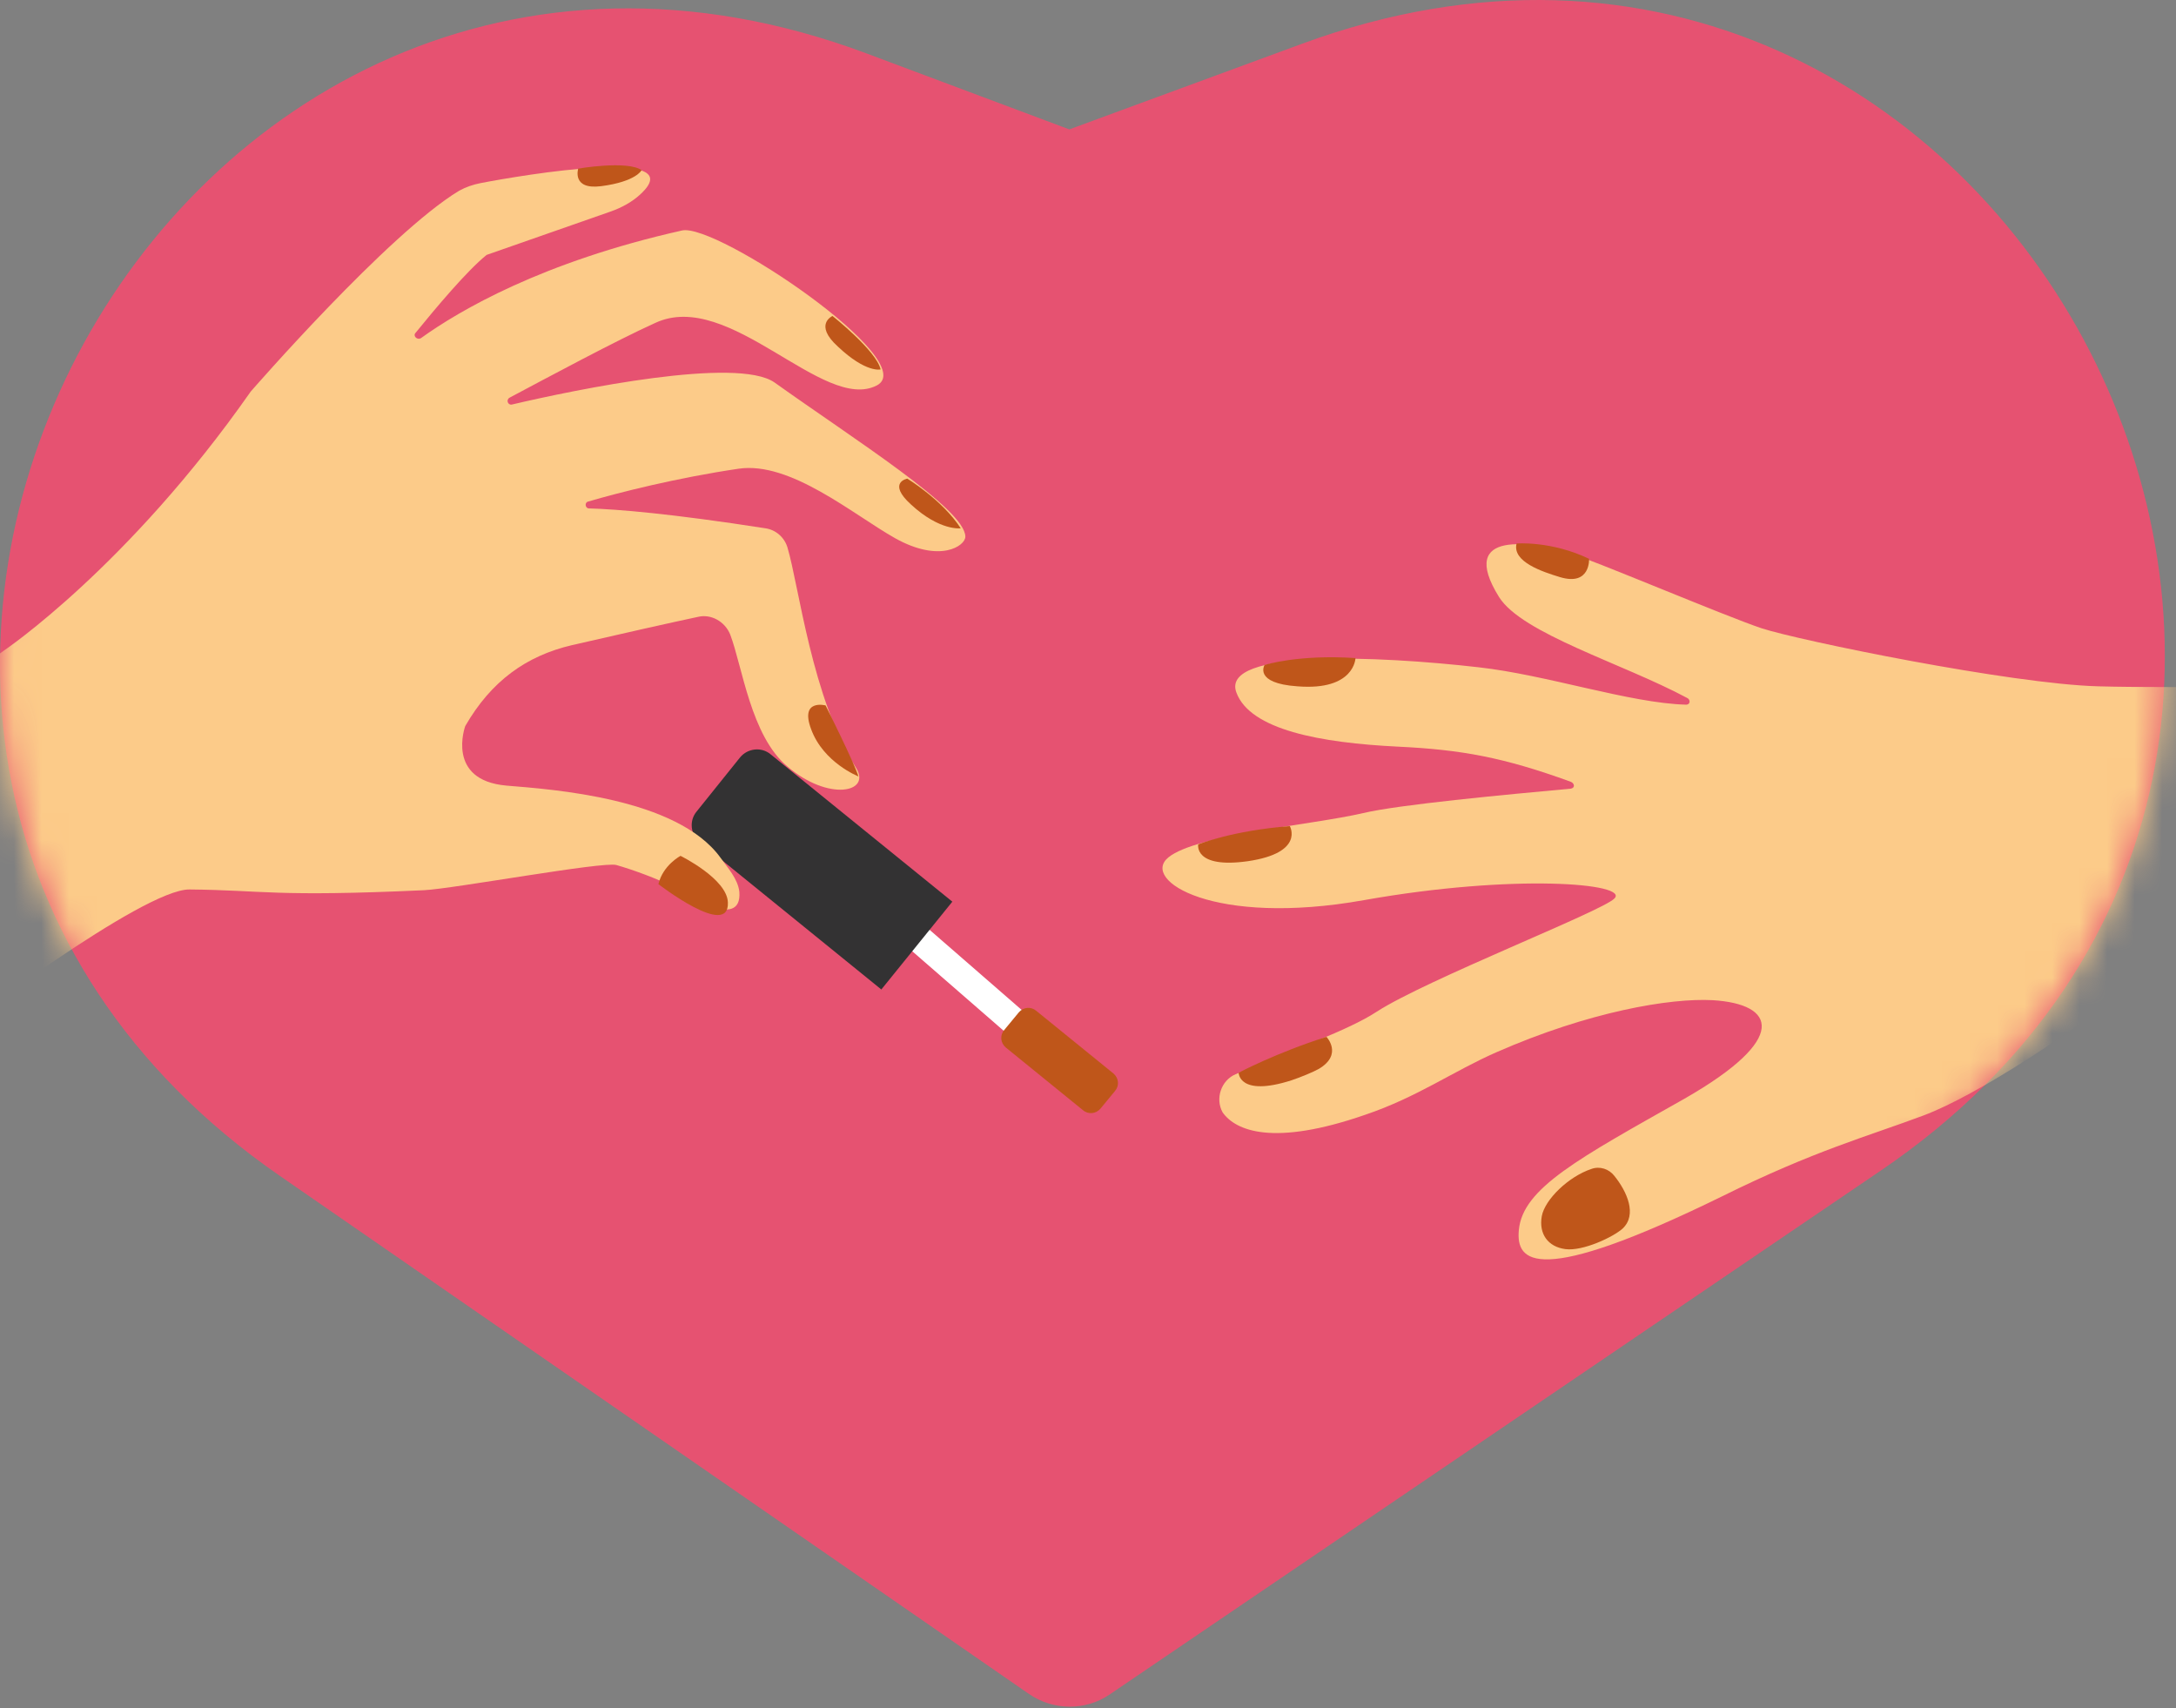 <?xml version="1.0" encoding="UTF-8"?> <svg xmlns="http://www.w3.org/2000/svg" width="79" height="62" viewBox="0 0 79 62" fill="none"><rect x="0" y="0" width="79" height="62" fill="#808080" stroke="none"/> <path d="M10.155 42.68C-12.296 27.155 5.91 -7.63 31.472 1.944L38.822 4.697L47.264 1.591C72.913 -7.846 90.887 27.138 68.279 42.494L40.281 61.512C39.402 62.109 38.23 62.093 37.356 61.489C27.775 54.864 18.76 48.63 10.155 42.68Z" fill="#E65271"></path> <mask id="mask0_1130_1335" style="mask-type:alpha" maskUnits="userSpaceOnUse" x="0" y="0" width="79" height="62"> <path d="M10.155 42.68C-12.296 27.155 5.91 -7.63 31.472 1.944L38.822 4.697L47.264 1.591C72.913 -7.846 90.887 27.138 68.279 42.494L40.281 61.512C39.402 62.109 38.23 62.093 37.356 61.489C27.775 54.864 18.76 48.63 10.155 42.68Z" fill="#D9D9D9"></path> </mask> <g mask="url(#mask0_1130_1335)"> <line x1="33.094" y1="33.845" x2="36.817" y2="37.083" stroke="white"></line> <path d="M39.953 40.242C39.786 40.436 39.509 40.463 39.315 40.297L36.516 38.024C36.322 37.858 36.294 37.581 36.46 37.387L36.987 36.749C37.153 36.555 37.43 36.527 37.624 36.694L40.424 38.967C40.618 39.133 40.646 39.41 40.479 39.604L39.953 40.242Z" fill="#BF561A"></path> <path d="M34.575 32.73L27.978 27.381C27.646 27.103 27.147 27.159 26.87 27.491L25.29 29.459C25.012 29.792 25.068 30.291 25.401 30.568L31.997 35.918L34.575 32.73Z" fill="#333233"></path> <path d="M-8 29.21C-8 29.21 -4.424 26.937 0.149 23.611C0.149 23.611 4.639 20.589 9.102 14.214C9.102 14.214 14.091 8.477 16.669 6.924C16.919 6.786 17.168 6.703 17.445 6.647C19.025 6.342 25.151 5.317 23.238 7.063C22.934 7.34 22.573 7.534 22.185 7.673L17.667 9.253C16.946 9.835 15.81 11.193 15.089 12.08C14.978 12.191 15.145 12.357 15.283 12.274C16.669 11.276 19.691 9.502 24.763 8.366C26.01 8.088 33.494 13.133 31.831 13.992C29.891 14.99 26.482 10.472 23.793 11.72C22.379 12.357 19.857 13.715 18.499 14.436C18.36 14.519 18.443 14.713 18.582 14.685C20.938 14.131 26.759 12.939 28.117 13.882C31.027 15.96 35.047 18.483 35.047 19.481C35.047 19.813 34.132 20.451 32.496 19.536C30.972 18.677 28.699 16.737 26.814 17.014C24.569 17.346 22.49 17.873 21.354 18.206C21.215 18.233 21.243 18.455 21.381 18.455C22.407 18.483 24.403 18.649 27.784 19.176C28.172 19.231 28.477 19.508 28.588 19.869C29.004 21.255 29.475 25.357 31.083 27.879C31.637 28.766 30.085 29.099 28.588 27.824C27.258 26.715 26.953 24.193 26.509 23.029C26.315 22.557 25.816 22.28 25.345 22.391C24.43 22.585 22.573 23.001 20.771 23.417C19.108 23.805 17.833 24.72 16.891 26.355C16.891 26.355 16.17 28.323 18.388 28.517C20.051 28.655 24.569 28.96 26.149 31.122C26.426 31.511 26.786 31.898 26.842 32.37C26.953 33.811 24.818 32.425 24.403 32.176C23.876 31.898 22.961 31.566 22.379 31.4C21.908 31.261 16.475 32.259 15.394 32.314C9.934 32.564 9.601 32.314 6.885 32.287C5.194 32.259 -1.597 37.442 -1.597 37.442L-8 29.21Z" fill="#FCCB89"></path> <path d="M24.707 31.067C24.707 31.067 26.398 31.899 26.426 32.758C26.482 34.088 23.904 32.093 23.904 32.093C24.07 31.4 24.707 31.067 24.707 31.067Z" fill="#BF561A"></path> <path d="M31.166 28.184C31.166 28.184 29.891 27.685 29.447 26.466C29.032 25.357 29.974 25.607 29.974 25.607C29.974 25.607 31.027 27.713 31.166 28.184Z" fill="#BF561A"></path> <path d="M34.88 19.176C34.88 19.176 34.132 19.287 33.078 18.317C32.191 17.513 32.94 17.374 32.94 17.374C32.94 17.374 34.215 18.15 34.88 19.176Z" fill="#BF561A"></path> <path d="M31.97 13.41C31.97 13.41 31.443 13.549 30.418 12.579C29.53 11.775 30.224 11.47 30.224 11.47C30.224 11.47 31.831 12.745 31.97 13.41Z" fill="#BF561A"></path> <path d="M23.294 6.176C23.294 6.176 23.1 6.592 21.825 6.758C20.744 6.897 20.993 6.12 20.993 6.12C20.993 6.12 22.767 5.816 23.294 6.176Z" fill="#BF561A"></path> <path d="M44.859 38.994C46.965 38.08 48.933 37.414 49.987 36.721C51.788 35.557 58.136 33.09 58.607 32.619C59.189 32.065 54.976 31.704 49.515 32.675C44.083 33.645 41.394 31.954 42.419 31.122C43.445 30.291 47.575 29.958 49.488 29.515C50.763 29.21 54.616 28.849 57.027 28.628C57.193 28.6 57.166 28.434 57.027 28.378C54.588 27.491 53.063 27.214 50.763 27.103C47.935 26.965 45.385 26.493 44.886 25.135C44.304 23.555 50.042 23.805 53.673 24.221C56.168 24.498 59.161 25.523 61.212 25.579C61.379 25.579 61.379 25.385 61.24 25.329C58.912 24.082 55.253 23.001 54.422 21.67C52.869 19.176 55.697 19.702 56.944 20.063C57.665 20.257 62.626 22.363 63.957 22.807C65.315 23.25 73.02 24.83 76.18 24.913C79.146 24.997 83.138 24.803 85.106 25.329L87.268 34.643C86.353 34.449 85.577 34.282 85.161 34.199C82.528 33.756 80.283 33.534 77.816 35.474C75.321 37.414 71.829 39.743 69.833 40.491C67.837 41.239 65.869 41.766 62.515 43.429C55.78 46.728 55.031 45.813 55.142 44.649C55.281 43.124 57.332 42.043 61.157 39.881C64.982 37.692 64.456 36.444 62.183 36.306C60.63 36.222 57.692 36.721 54.338 38.191C52.758 38.883 51.456 39.826 49.571 40.463C46.217 41.628 44.859 41.045 44.388 40.38C44.11 39.881 44.332 39.216 44.859 38.994Z" fill="#FCCB89"></path> <path d="M57.692 20.285C57.692 20.285 57.748 21.282 56.639 20.95C56.002 20.756 54.893 20.395 55.059 19.73C55.031 19.73 56.306 19.619 57.692 20.285Z" fill="#BF561A"></path> <path d="M49.211 23.888C49.211 23.888 49.183 25.08 47.104 24.913C45.496 24.803 45.912 24.137 45.912 24.137C45.912 24.137 47.132 23.749 49.211 23.888Z" fill="#BF561A"></path> <path d="M46.827 29.986C46.827 29.986 47.381 30.956 45.302 31.261C43.334 31.538 43.501 30.651 43.501 30.651C43.501 30.651 44.72 30.152 46.827 29.986Z" fill="#BF561A"></path> <path d="M48.157 37.636C48.157 37.636 48.767 38.274 47.88 38.8C47.686 38.911 47.215 39.105 46.882 39.216C44.97 39.826 44.97 38.939 44.97 38.939C44.97 38.939 46.328 38.218 48.157 37.636Z" fill="#BF561A"></path> <path d="M57.776 42.432C58.08 42.321 58.413 42.432 58.607 42.681C59.078 43.263 59.439 44.095 58.912 44.594C58.579 44.898 57.471 45.425 56.833 45.342C56.196 45.259 55.863 44.788 55.974 44.15C56.085 43.54 56.944 42.709 57.776 42.432Z" fill="#BF561A"></path> </g> </svg> 